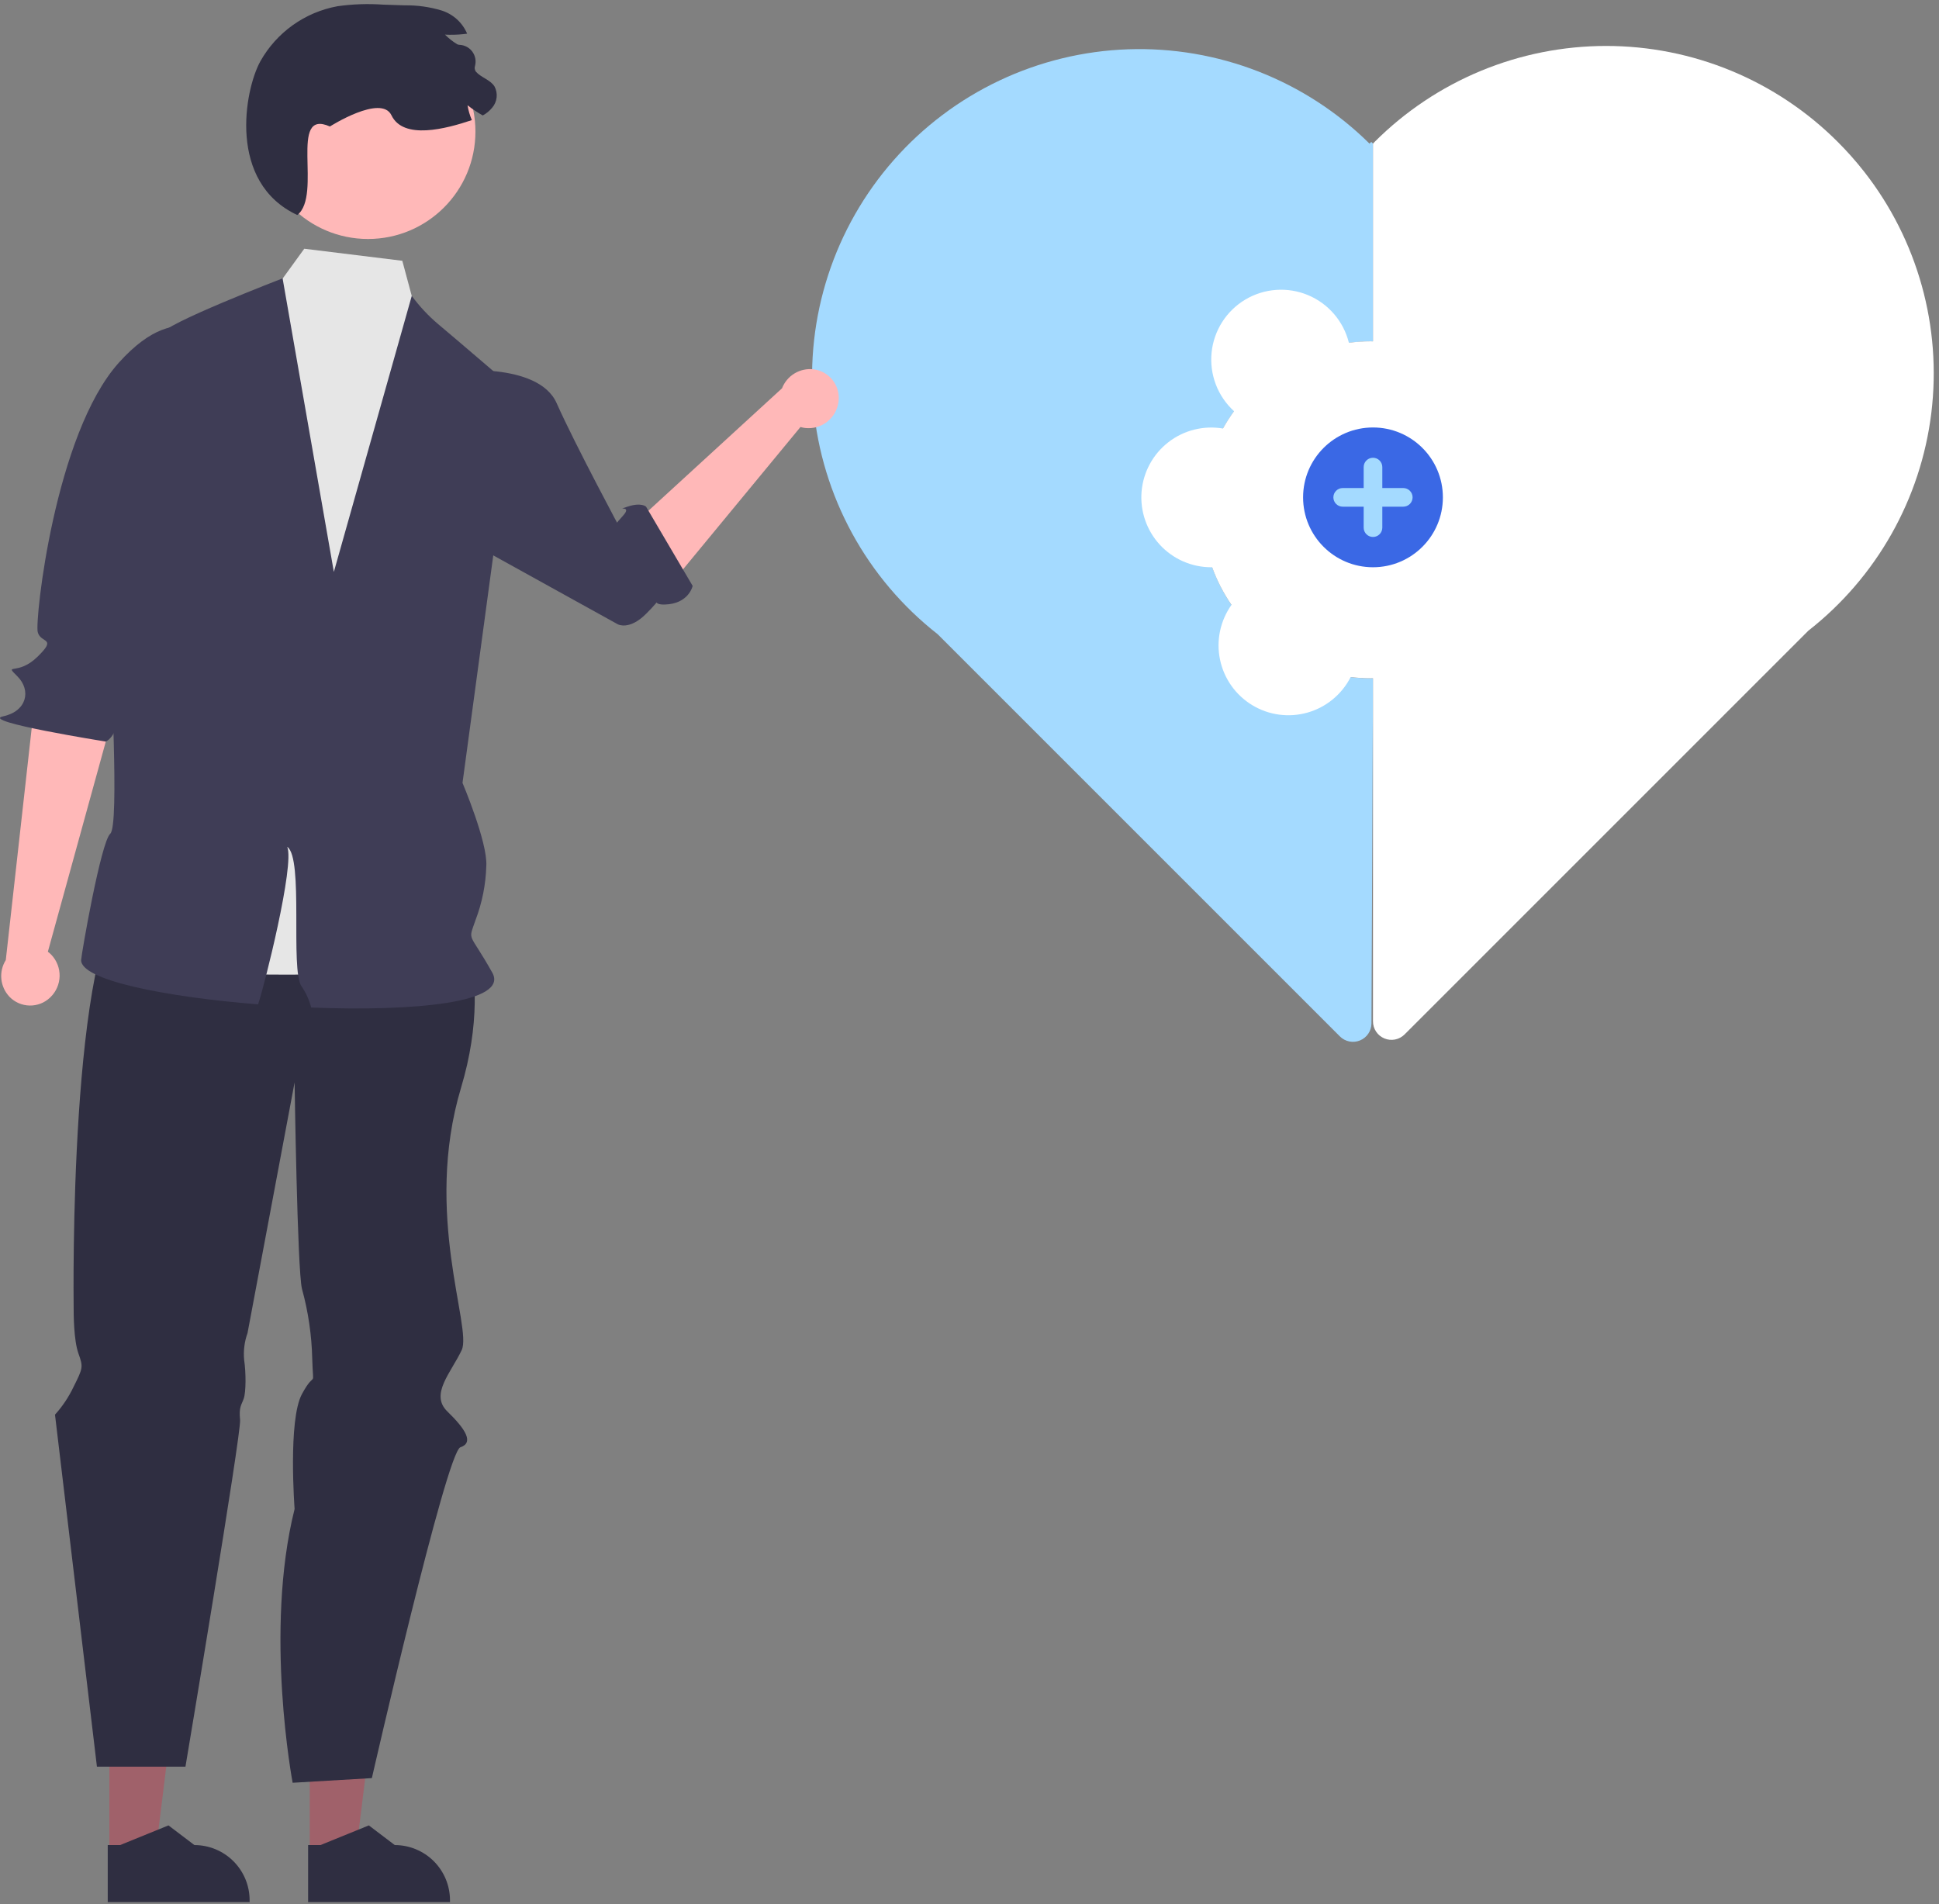 <svg width="168" height="165" viewBox="0 0 168 165" fill="none" xmlns="http://www.w3.org/2000/svg">
<rect x="0" y="0" width="168" height="165" fill="#808080" stroke="none"/>
<g id="Group 4640">
<path id="Vector" d="M118.751 58.778C114.879 58.778 111.165 57.24 108.427 54.502C105.689 51.764 104.151 48.05 104.151 44.178C104.151 40.307 105.689 36.593 108.427 33.855C111.165 31.117 114.879 29.579 118.751 29.579C118.821 29.579 118.889 29.583 118.959 29.584V12.442L118.812 12.295L118.66 12.446C115.914 9.731 112.641 7.605 109.043 6.199C105.445 4.794 101.599 4.138 97.738 4.271C93.878 4.405 90.086 5.326 86.594 6.978C83.103 8.629 79.985 10.977 77.433 13.876C74.881 16.775 72.948 20.165 71.752 23.838C70.557 27.511 70.124 31.389 70.481 35.235C70.837 39.081 71.976 42.814 73.826 46.205C75.677 49.595 78.2 52.572 81.242 54.952L116.091 89.801C116.315 90.025 116.6 90.178 116.911 90.24C117.221 90.302 117.543 90.271 117.835 90.15C118.128 90.03 118.379 89.825 118.555 89.563C118.732 89.3 118.827 88.991 118.829 88.674L118.959 58.773C118.889 58.774 118.821 58.778 118.751 58.778Z" fill="#A4DAFF"/>
<path id="Vector_2" d="M161.528 14.892C160.813 13.978 160.042 13.108 159.22 12.289C156.586 9.655 153.459 7.566 150.017 6.14C146.576 4.715 142.888 3.981 139.163 3.981C135.438 3.981 131.75 4.715 128.308 6.14C124.867 7.566 121.74 9.655 119.106 12.289C119.057 12.338 119.011 12.39 118.962 12.44L118.959 12.436V29.578C118.889 29.577 118.82 29.573 118.75 29.573C118.122 29.574 117.494 29.616 116.871 29.698C116.643 28.781 116.204 27.93 115.589 27.213C114.973 26.496 114.199 25.933 113.327 25.57C112.455 25.206 111.51 25.052 110.568 25.119C109.625 25.186 108.712 25.472 107.9 25.956C107.088 26.439 106.401 27.106 105.893 27.902C105.386 28.699 105.071 29.604 104.976 30.544C104.88 31.483 105.006 32.433 105.343 33.315C105.68 34.198 106.219 34.989 106.917 35.626C106.568 36.108 106.248 36.61 105.96 37.131C105.134 36.99 104.288 37.022 103.475 37.225C102.661 37.428 101.899 37.798 101.237 38.311C100.574 38.824 100.025 39.469 99.624 40.205C99.224 40.942 98.981 41.753 98.91 42.588C98.84 43.423 98.943 44.264 99.215 45.057C99.486 45.85 99.919 46.578 100.486 47.195C101.053 47.812 101.743 48.304 102.51 48.641C103.278 48.978 104.107 49.151 104.945 49.151C104.971 49.151 104.996 49.148 105.021 49.147C105.44 50.302 106.004 51.4 106.699 52.413C106.217 53.091 105.879 53.862 105.708 54.676C105.537 55.491 105.535 56.332 105.704 57.147C105.872 57.962 106.207 58.734 106.687 59.414C107.168 60.094 107.783 60.667 108.495 61.098C109.207 61.53 110 61.809 110.825 61.92C111.65 62.031 112.489 61.97 113.29 61.742C114.09 61.514 114.835 61.123 115.477 60.594C116.12 60.065 116.646 59.409 117.024 58.667C117.597 58.736 118.173 58.771 118.75 58.772C118.82 58.772 118.889 58.768 118.959 58.767V88.497C118.959 88.814 119.053 89.124 119.229 89.388C119.405 89.652 119.655 89.857 119.948 89.978C120.241 90.1 120.564 90.132 120.875 90.07C121.186 90.008 121.472 89.855 121.696 89.631L156.676 54.651C162.591 50.022 166.426 43.233 167.336 35.776C168.246 28.32 166.157 20.808 161.528 14.892Z" fill="white"/>
<path id="Vector_3" d="M72.646 34.849C72.551 35.524 72.196 36.135 71.658 36.553C71.119 36.971 70.439 37.161 69.762 37.085C69.624 37.068 69.489 37.038 69.356 36.998L57.995 50.766L54.361 45.921L67.756 33.645C67.965 33.108 68.346 32.655 68.839 32.357C69.332 32.059 69.91 31.933 70.483 31.998C70.808 32.038 71.122 32.142 71.407 32.303C71.693 32.465 71.944 32.681 72.145 32.94C72.347 33.198 72.496 33.494 72.583 33.81C72.671 34.126 72.695 34.456 72.655 34.781C72.652 34.804 72.649 34.827 72.646 34.849Z" fill="#FFB8B8"/>
<path id="Vector_4" d="M39.031 32.158C39.031 32.158 46.613 31.297 48.228 34.931C49.843 38.564 53.913 46.131 53.913 46.131C53.913 46.131 51.826 47.02 53.957 44.71C54.912 43.675 53.15 44.306 54.361 43.902C55.572 43.499 55.976 43.902 55.976 43.902L60.013 50.766C60.013 50.766 59.688 52.33 57.591 52.381C55.493 52.432 58.802 50.362 55.976 53.188C54.516 54.648 53.527 54.093 53.527 54.093L35.674 44.213L39.031 32.158Z" fill="#3F3D56"/>
<path id="Vector_5" d="M4.389 86.387C4.873 85.908 5.152 85.258 5.165 84.577C5.178 83.896 4.924 83.236 4.459 82.739C4.362 82.639 4.258 82.548 4.147 82.465L9.546 62.878L3.086 60.052L0.502 83.186C0.196 83.675 0.06 84.25 0.116 84.824C0.172 85.397 0.416 85.936 0.81 86.357C1.036 86.594 1.308 86.784 1.608 86.916C1.908 87.048 2.231 87.12 2.559 87.127C2.886 87.134 3.212 87.077 3.518 86.958C3.824 86.84 4.103 86.662 4.34 86.435C4.357 86.419 4.373 86.403 4.389 86.387Z" fill="#FFB8B8"/>
<path id="Vector_6" d="M19.106 29.999C19.106 29.999 15.855 25.235 10.298 31.424C4.741 37.612 3.008 53.752 3.269 54.767C3.53 55.781 4.995 55.199 3.253 56.903C1.511 58.607 0.3 57.395 1.511 58.607C2.722 59.818 2.332 61.631 0.26 62.071C-1.811 62.51 9.165 64.255 9.165 64.255C9.165 64.255 10.339 63.827 10.389 60.998C10.417 59.409 9.609 58.601 10.82 58.197C12.032 57.794 10.542 55.097 10.67 54.632C10.797 54.166 16.046 45.687 16.046 45.687L19.106 29.999Z" fill="#3F3D56"/>
<path id="Vector_7" d="M26.836 160.639L30.833 160.639L32.735 145.22L26.835 145.221L26.836 160.639Z" fill="#A0616A"/>
<path id="Vector_8" d="M26.695 164.809L38.988 164.809V164.654C38.988 163.385 38.484 162.168 37.587 161.27C36.689 160.373 35.472 159.869 34.203 159.869L31.958 158.166L27.768 159.869L26.695 159.869L26.695 164.809Z" fill="#2F2E41"/>
<path id="Vector_9" d="M9.475 160.639L13.473 160.639L15.374 145.22L9.475 145.221L9.475 160.639Z" fill="#A0616A"/>
<path id="Vector_10" d="M9.335 164.809L21.628 164.809V164.654C21.628 163.385 21.123 162.168 20.226 161.27C19.329 160.373 18.112 159.869 16.843 159.869L14.597 158.166L10.408 159.869L9.335 159.869L9.335 164.809Z" fill="#2F2E41"/>
<path id="Vector_11" d="M38.679 76.954C38.679 76.954 43.229 83.297 39.944 94.256C36.66 105.215 40.926 115.013 40.004 116.978C39.082 118.943 37.226 120.808 38.76 122.298C40.294 123.787 41.101 124.999 39.89 125.402C38.679 125.806 32.219 154.068 32.219 154.068L25.355 154.471C25.355 154.471 22.869 141.343 25.525 130.748C25.525 130.748 24.942 123.057 26.158 120.798C27.374 118.539 27.136 120.577 27.053 117.741C27.007 115.69 26.708 113.653 26.163 111.675C25.759 110.06 25.525 93.784 25.525 93.784L21.447 115.504C21.179 116.248 21.079 117.042 21.153 117.83C21.318 118.943 21.319 120.605 21.117 121.187C20.914 121.769 20.689 121.891 20.801 123.041C20.914 124.191 16.069 153.075 16.069 153.075H8.398L4.765 122.576C5.418 121.852 5.962 121.036 6.38 120.154C7.187 118.539 7.219 118.45 6.799 117.283C6.38 116.116 6.38 113.843 6.38 113.163C6.38 112.483 5.96 81.598 11.217 77.055C16.473 72.513 38.679 76.954 38.679 76.954Z" fill="#2F2E41"/>
<path id="Vector_12" d="M15.121 28.471L22.785 26.485L26.362 21.552L34.857 22.596L36.665 29.326L42.713 32.836C42.713 32.836 39.37 68.192 40.166 70.133C40.961 72.075 39.031 73.699 36.596 76.201C34.162 78.704 38.62 75.912 39.184 78.636C39.749 81.361 43.868 84.244 39.184 84.216C34.501 84.187 8.739 85.487 9.546 82.257C10.354 79.028 7.842 78.144 9.059 76.119C10.277 74.094 11.096 75.225 10.686 72.237C10.277 69.249 10.681 67.23 10.681 65.615C10.681 64 12.033 49.325 12.033 49.325L15.121 28.471Z" fill="#E6E6E6"/>
<path id="Vector_13" d="M31.885 20.707C37.026 20.707 41.193 16.54 41.193 11.399C41.193 6.258 37.026 2.09 31.885 2.09C26.744 2.09 22.576 6.258 22.576 11.399C22.576 16.54 26.744 20.707 31.885 20.707Z" fill="#FFB8B8"/>
<path id="Vector_14" d="M25.758 18.631C27.959 16.911 24.951 9.345 28.584 10.96C28.584 10.96 33.026 8.134 33.918 9.991C34.951 12.141 38.625 11.166 40.882 10.407C40.705 9.995 40.579 9.562 40.507 9.119C40.923 9.447 41.365 9.743 41.827 10.003C42.137 9.837 42.411 9.612 42.635 9.341C42.855 9.089 42.992 8.775 43.029 8.443C43.066 8.11 43 7.774 42.84 7.48C42.465 6.902 41.69 6.725 41.234 6.212C41.181 6.14 41.146 6.056 41.133 5.968C41.12 5.879 41.129 5.789 41.158 5.705C41.212 5.499 41.22 5.283 41.182 5.073C41.143 4.863 41.059 4.664 40.935 4.491C40.811 4.317 40.65 4.173 40.464 4.069C40.278 3.965 40.071 3.903 39.858 3.888C39.772 3.89 39.687 3.872 39.611 3.834C39.227 3.6 38.874 3.32 38.557 3.002C39.087 3.028 39.619 3.013 40.148 2.958C40.257 2.946 40.365 2.934 40.474 2.918C40.273 2.444 39.971 2.019 39.59 1.673C39.209 1.327 38.757 1.067 38.266 0.911C37.23 0.598 36.151 0.446 35.069 0.463C34.443 0.443 33.817 0.422 33.195 0.402C31.877 0.308 30.552 0.354 29.243 0.54C27.844 0.795 26.52 1.355 25.363 2.182C24.207 3.008 23.247 4.08 22.553 5.32C21.184 7.803 19.702 15.805 25.758 18.631Z" fill="#2F2E41"/>
<path id="Vector_15" d="M42.653 84.276C44.114 86.884 35.882 87.651 26.964 87.3C26.791 86.64 26.506 86.014 26.12 85.451C25.135 84.022 26.326 74.352 24.888 73.375C25.538 74.95 22.91 85.415 22.361 87.025C14.294 86.379 6.942 84.914 7.031 83.17C7.055 82.661 8.739 72.971 9.554 72.237C10.366 71.502 9.546 57.629 9.554 54.654C9.558 51.674 13.988 29.771 13.988 28.964C13.988 28.157 24.485 24.119 24.485 24.119L28.926 49.555L35.676 25.637C36.336 26.535 37.099 27.352 37.949 28.072C39.302 29.198 44.672 33.809 44.672 33.809L40.073 67.836C40.073 67.836 42.249 72.971 42.136 75.01C42.092 76.628 41.774 78.227 41.195 79.738C40.541 81.656 40.61 80.626 42.653 84.276Z" fill="#3F3D56"/>
<path id="Vector_16" d="M118.959 49.151C122.304 49.151 125.015 46.439 125.015 43.095C125.015 39.75 122.304 37.039 118.959 37.039C115.615 37.039 112.903 39.75 112.903 43.095C112.903 46.439 115.615 49.151 118.959 49.151Z" fill="#3A68E5"/>
<path id="Vector_17" d="M121.583 42.287H119.767V40.471C119.767 40.256 119.682 40.051 119.53 39.9C119.379 39.748 119.173 39.663 118.959 39.663C118.745 39.663 118.54 39.748 118.388 39.9C118.237 40.051 118.152 40.256 118.152 40.471V42.287H116.335C116.121 42.287 115.915 42.373 115.764 42.524C115.612 42.675 115.527 42.881 115.527 43.095C115.527 43.309 115.612 43.514 115.764 43.666C115.915 43.817 116.121 43.902 116.335 43.902H118.152V45.719C118.152 45.933 118.237 46.139 118.388 46.29C118.54 46.441 118.745 46.527 118.959 46.527C119.173 46.527 119.379 46.441 119.53 46.29C119.682 46.139 119.767 45.933 119.767 45.719V43.902H121.583C121.798 43.902 122.003 43.817 122.154 43.666C122.306 43.514 122.391 43.309 122.391 43.095C122.391 42.881 122.306 42.675 122.154 42.524C122.003 42.373 121.798 42.287 121.583 42.287Z" fill="#A4DAFF"/>
</g>
</svg>
